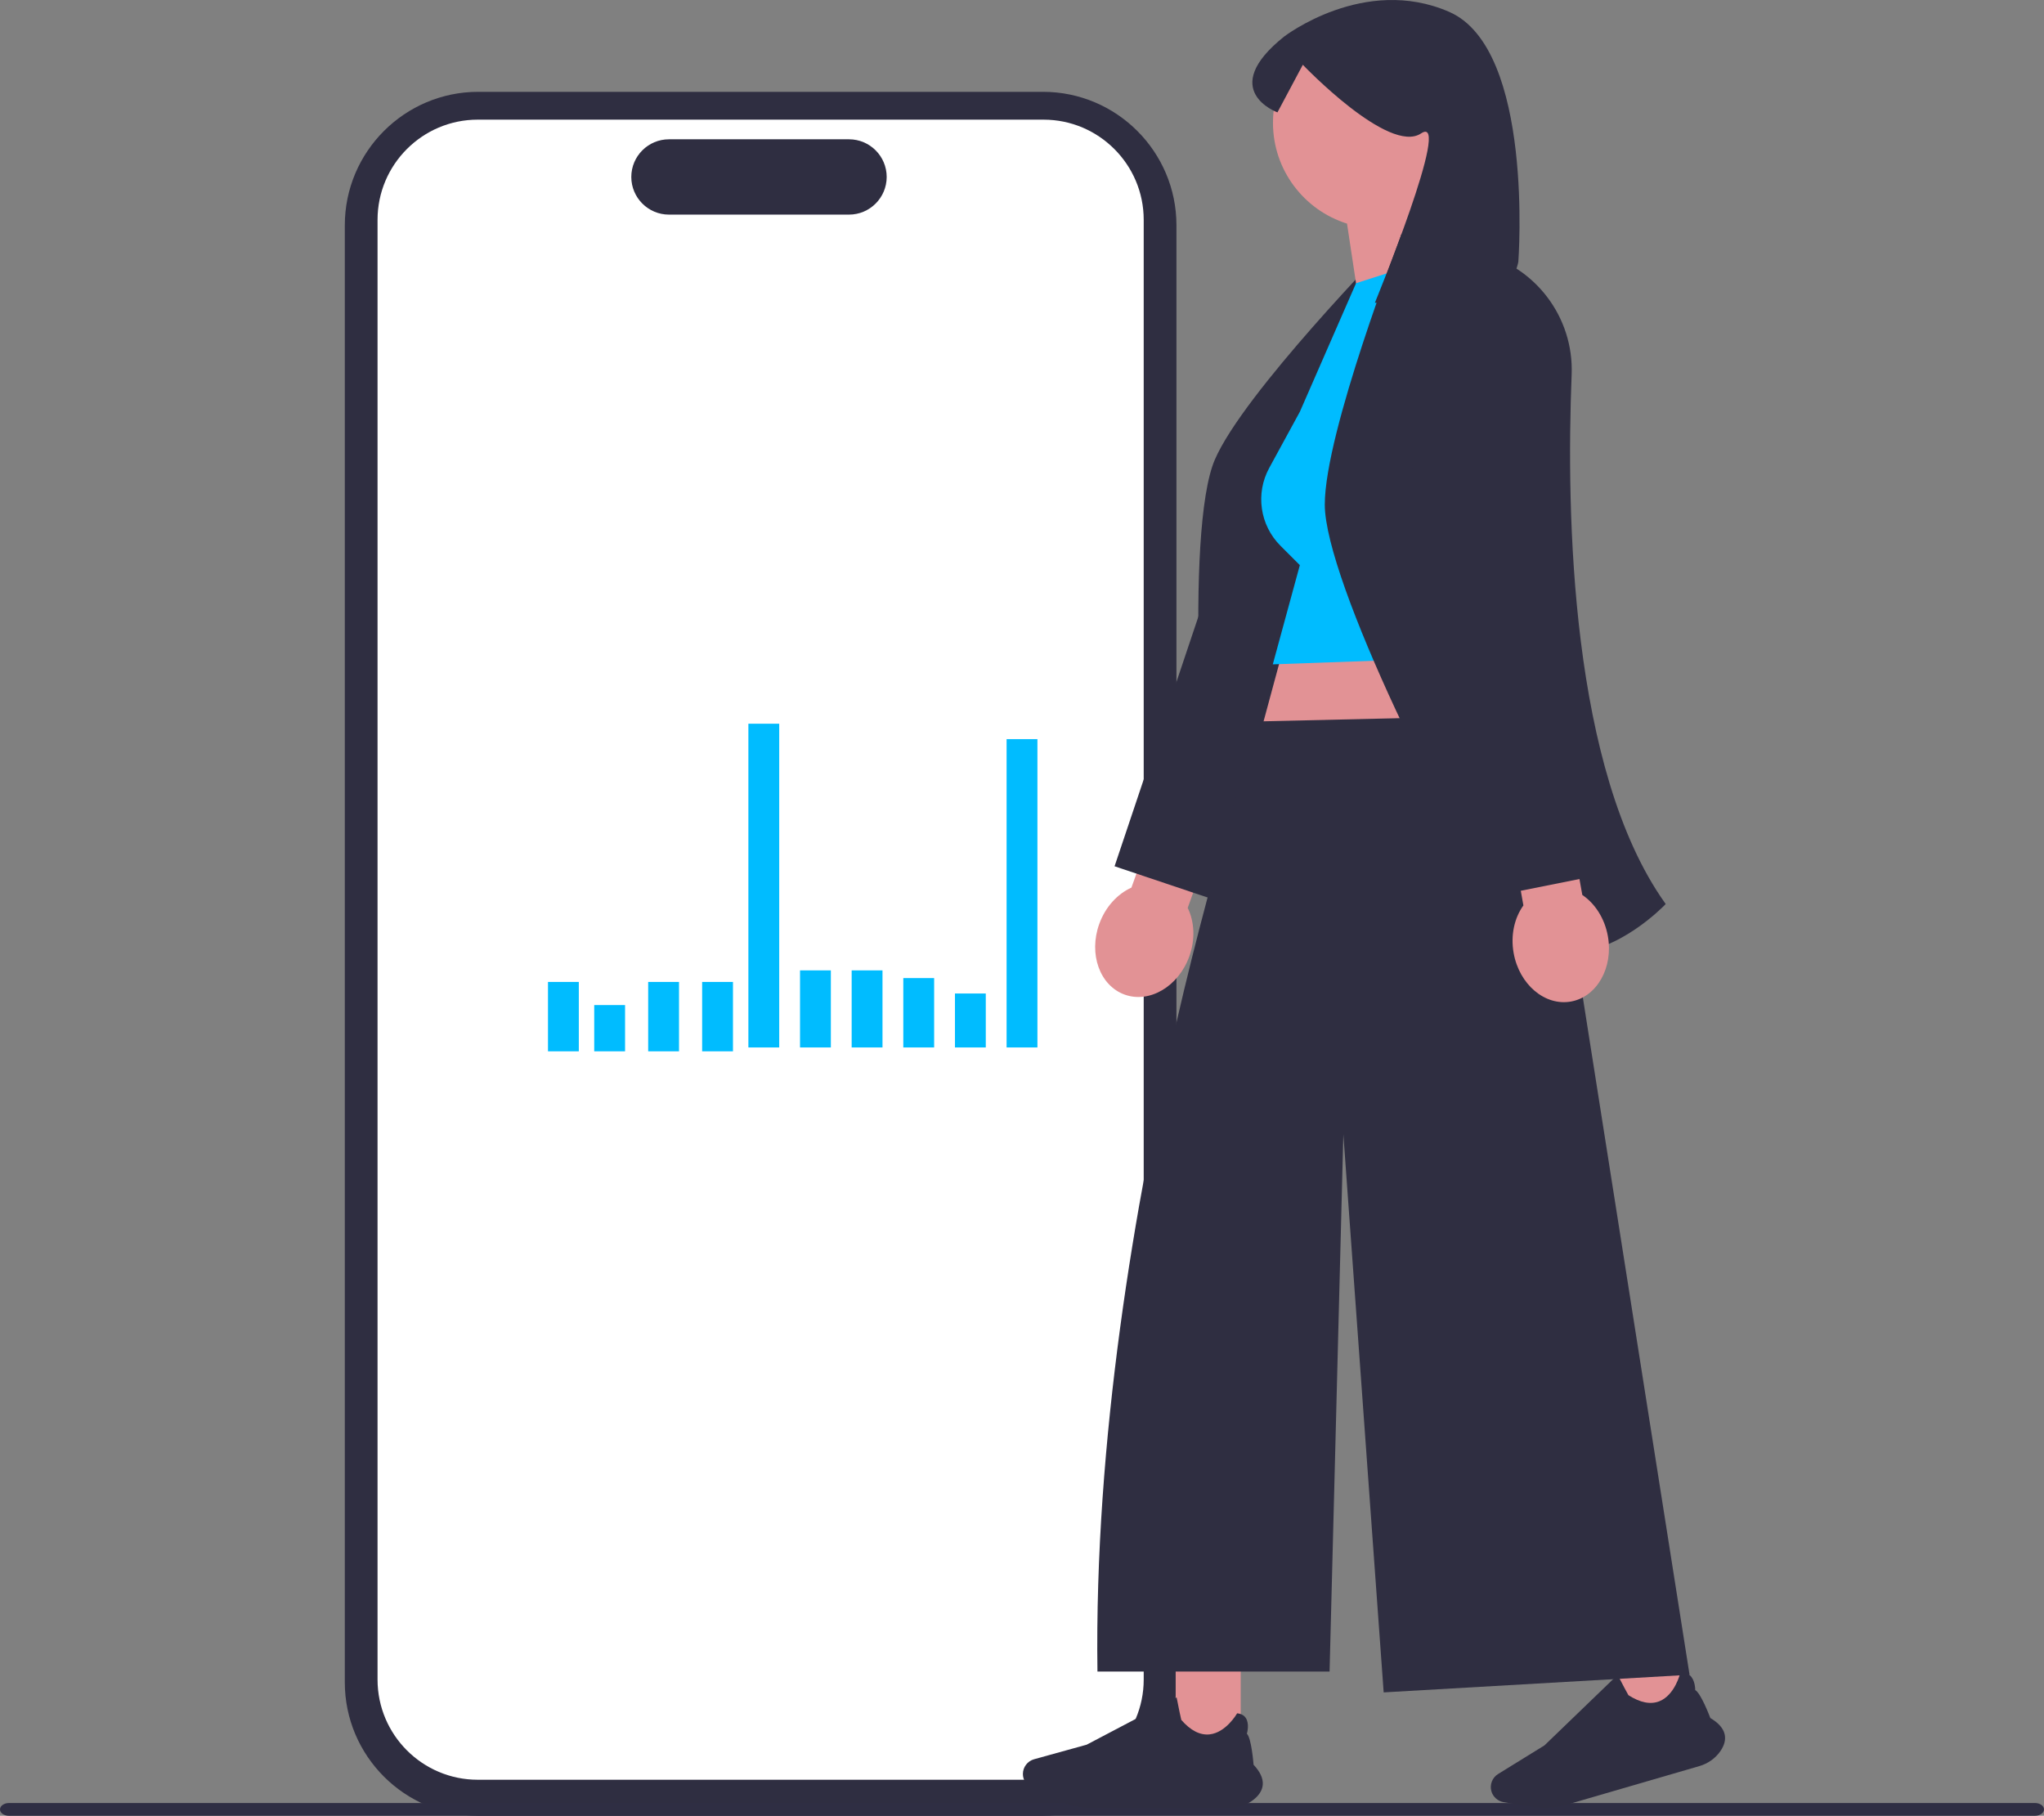 <svg xmlns="http://www.w3.org/2000/svg" xmlns:xlink="http://www.w3.org/1999/xlink" width="539.85" height="479.551" viewBox="0 0 539.85 479.551" role="img" artist="Katerina Limpitsouni" source="https://undraw.co/"><rect x="0" y="0" width="539.85" height="479.551" fill="#808080" stroke="none"/><path d="m275.47,479.54H126.316c-19.435,0-35.246-15.811-35.246-35.246V59.497c0-19.435,15.811-35.246,35.246-35.246h149.154c19.435,0,35.246,15.811,35.246,35.246v384.797c0,19.435-15.811,35.246-35.246,35.246Z" fill="#2f2e41" stroke-width="0"/><path d="m275.622,470.027H126.164c-14.583,0-26.447-11.864-26.447-26.447V58.047c0-14.582,11.864-26.447,26.447-26.447h149.458c14.582,0,26.447,11.864,26.447,26.447v385.533c0,14.582-11.864,26.447-26.447,26.447h0Z" fill="#fff" stroke-width="0"/><path d="m224.241,56.678h-47.561c-5.483,0-9.945-4.461-9.945-9.945s4.461-9.945,9.945-9.945h47.561c5.484,0,9.945,4.461,9.945,9.945s-4.461,9.945-9.945,9.945Z" fill="#2f2e41" stroke-width="0"/><rect x="265.856" y="195.204" width="8.143" height="81.429" fill="#00bcff" stroke-width="0"/><rect x="252.216" y="262.383" width="8.143" height="14.25" fill="#00bcff" stroke-width="0"/><rect x="238.577" y="258.311" width="8.143" height="18.322" fill="#00bcff" stroke-width="0"/><rect x="224.937" y="256.275" width="8.143" height="20.357" fill="#00bcff" stroke-width="0"/><rect x="211.298" y="256.275" width="8.143" height="20.357" fill="#00bcff" stroke-width="0"/><rect x="197.659" y="191.132" width="8.143" height="85.501" fill="#00bcff" stroke-width="0"/><rect x="185.444" y="259.329" width="8.143" height="18.322" fill="#00bcff" stroke-width="0"/><rect x="171.194" y="259.329" width="8.143" height="18.322" fill="#00bcff" stroke-width="0"/><rect x="144.73" y="259.329" width="8.143" height="18.322" fill="#00bcff" stroke-width="0"/><rect x="156.944" y="265.436" width="8.143" height="12.214" fill="#00bcff" stroke-width="0"/><path d="m0,477.861c0,.94,1.07,1.69,2.41,1.69h535.03c1.33,0,2.41-.75,2.41-1.69s-1.07-1.69-2.41-1.69H2.41c-1.33,0-2.41.75-2.41,1.69Z" fill="#2f2e43" stroke-width="0"/><path d="m313.689,239.773l9.168-25.463-14.867-5.353-9.168,25.463c-3.665,1.656-6.863,5.067-8.496,9.603-2.858,7.937.151,16.289,6.719,18.654,6.569,2.365,14.21-2.152,17.068-10.089,1.633-4.536,1.344-9.203-.424-12.815Z" fill="#e29295" stroke-width="0"/><polyline points="336.114 104.453 294.374 228.78 320.383 237.512 369.457 116.815" fill="#2f2e41" stroke-width="0"/><path d="m333.942,255.758c-.443-.189-.879-.394-1.309-.618-5.13-2.665-8.475-7.458-9.944-14.244-5.525-25.543-9.744-101.005-1.856-119.445,7.537-17.622,45.957-56.771,46.349-57.319l.252-.353,17.018,12.534c12.223,9.001,16.358,25.489,9.834,39.205-15.939,33.51-41.321,95.997-32.229,137.983l.075.346-.326.138c-.682.287-16.255,6.741-27.865,1.775Z" fill="#2f2e41" stroke-width="0"/><polygon points="393.746 155.59 404.585 194.792 332.803 193.937 342.473 158.154 393.746 155.59" fill="#e29295" stroke-width="0"/><rect x="310.513" y="439.193" width="17.174" height="22.635" fill="#e29295" stroke-width="0"/><path d="m324.755,477.45h-36.505c-3.12,0-6.256-.714-9.068-2.066l-6.73-3.235c-1.391-.669-2.291-2.099-2.291-3.643,0-1.811,1.219-3.412,2.964-3.895l13.884-3.842,23.752-12.485.018.09c.444,2.25,1.132,5.648,1.22,5.854,2.436,2.79,4.938,4.076,7.437,3.823,4.359-.442,7.257-5.476,7.286-5.527l.022-.039.044.005c1.021.106,1.776.517,2.244,1.224.994,1.499.388,3.809.288,4.157,1.191,1.165,1.725,7.672,1.767,8.198,1.722,1.825,2.54,3.58,2.432,5.215-.095,1.43-.888,2.758-2.357,3.947-1.767,1.431-4.043,2.219-6.408,2.219Z" fill="#2f2e41" stroke-width="0"/><rect x="427.281" y="430.818" width="17.174" height="22.635" transform="translate(-106.152 139.35) rotate(-16.22)" fill="#e29295" stroke-width="0"/><path d="m448.823,466.423l-35.052,10.197c-2.996.872-6.206,1.061-9.284.549l-7.366-1.226c-1.523-.254-2.786-1.375-3.217-2.858-.506-1.739.217-3.617,1.758-4.568l12.258-7.567,19.319-18.622.042.081c1.055,2.036,2.665,5.107,2.807,5.281,3.118,1.999,5.88,2.535,8.209,1.593,4.062-1.642,5.439-7.285,5.452-7.342l.01-.043.044-.008c1.01-.184,1.85.001,2.497.548,1.374,1.162,1.436,3.549,1.438,3.911,1.469.786,3.8,6.885,3.986,7.378,2.163,1.272,3.439,2.728,3.792,4.328.308,1.399-.082,2.896-1.16,4.448-1.297,1.867-3.262,3.26-5.533,3.92Z" fill="#2f2e41" stroke-width="0"/><path d="m406.294,188.81l-73.491,1.709s-44.658,128.731-42.949,250.931h61.306l3.64-141.856,10.649,147.362,80.788-4.652-39.942-253.495Z" fill="#2f2e41" stroke-width="0"/><path d="m392.048,32.412c0-15.419-12.5-27.919-27.919-27.919s-27.919,12.5-27.919,27.919c0,12.505,8.222,23.089,19.555,26.643l5.397,35.67,27.515-22.929s-5.944-7.571-9.132-16.108c7.534-5,12.504-13.556,12.504-23.276Z" fill="#e29295" stroke-width="0"/><path d="m393.331,63.498l-35.18,11.3-14.844,33.959-8.084,14.822c-3.68,6.748-2.476,15.113,2.959,20.548l5.125,5.125-7.146,26.203,66.698-2.382,4.235-59.286c.35-4.893-.269-9.807-1.82-14.461l-11.943-35.828Z" fill="#00bcff" stroke-width="0"/><path d="m401.012,69.095s-1.304,9.891-13.383,10.214q-24.502.655-24.502.655s20.713-50.408,12.196-44.729c-8.517,5.679-31.229-18.128-31.229-18.128l-6.701,12.569s-16.01-5.798,1.733-19.995c0,0,21.171-16.367,43.646-6.539,22.475,9.829,18.24,65.953,18.24,65.953Z" fill="#2f2e41" stroke-width="0"/><path d="m414.765,251.595c-.482,0-.963-.017-1.446-.054-5.765-.433-10.725-3.524-14.744-9.186-15.125-21.312-48.681-89.035-48.681-109.091,0-19.166,19.928-70.27,20.072-70.928l.093-.424,20.576,4.831c14.778,3.469,25.064,17.002,24.46,32.178-1.476,37.079-.239,104.512,24.633,139.539l.205.289-.245.255c-.514.532-12.294,12.59-24.922,12.59Z" fill="#2f2e41" stroke-width="0"/><path d="m417.909,236.355l-4.744-26.644-15.557,2.77,4.744,26.644c-2.352,3.262-3.424,7.813-2.579,12.56,1.479,8.305,8.249,14.046,15.123,12.822,6.873-1.224,11.247-8.948,9.768-17.254-.845-4.747-3.422-8.648-6.755-10.898Z" fill="#e29295" stroke-width="0"/><polyline points="369.902 107.864 395.684 236.452 422.585 231.059 404.97 101.962" fill="#2f2e41" stroke-width="0"/></svg>